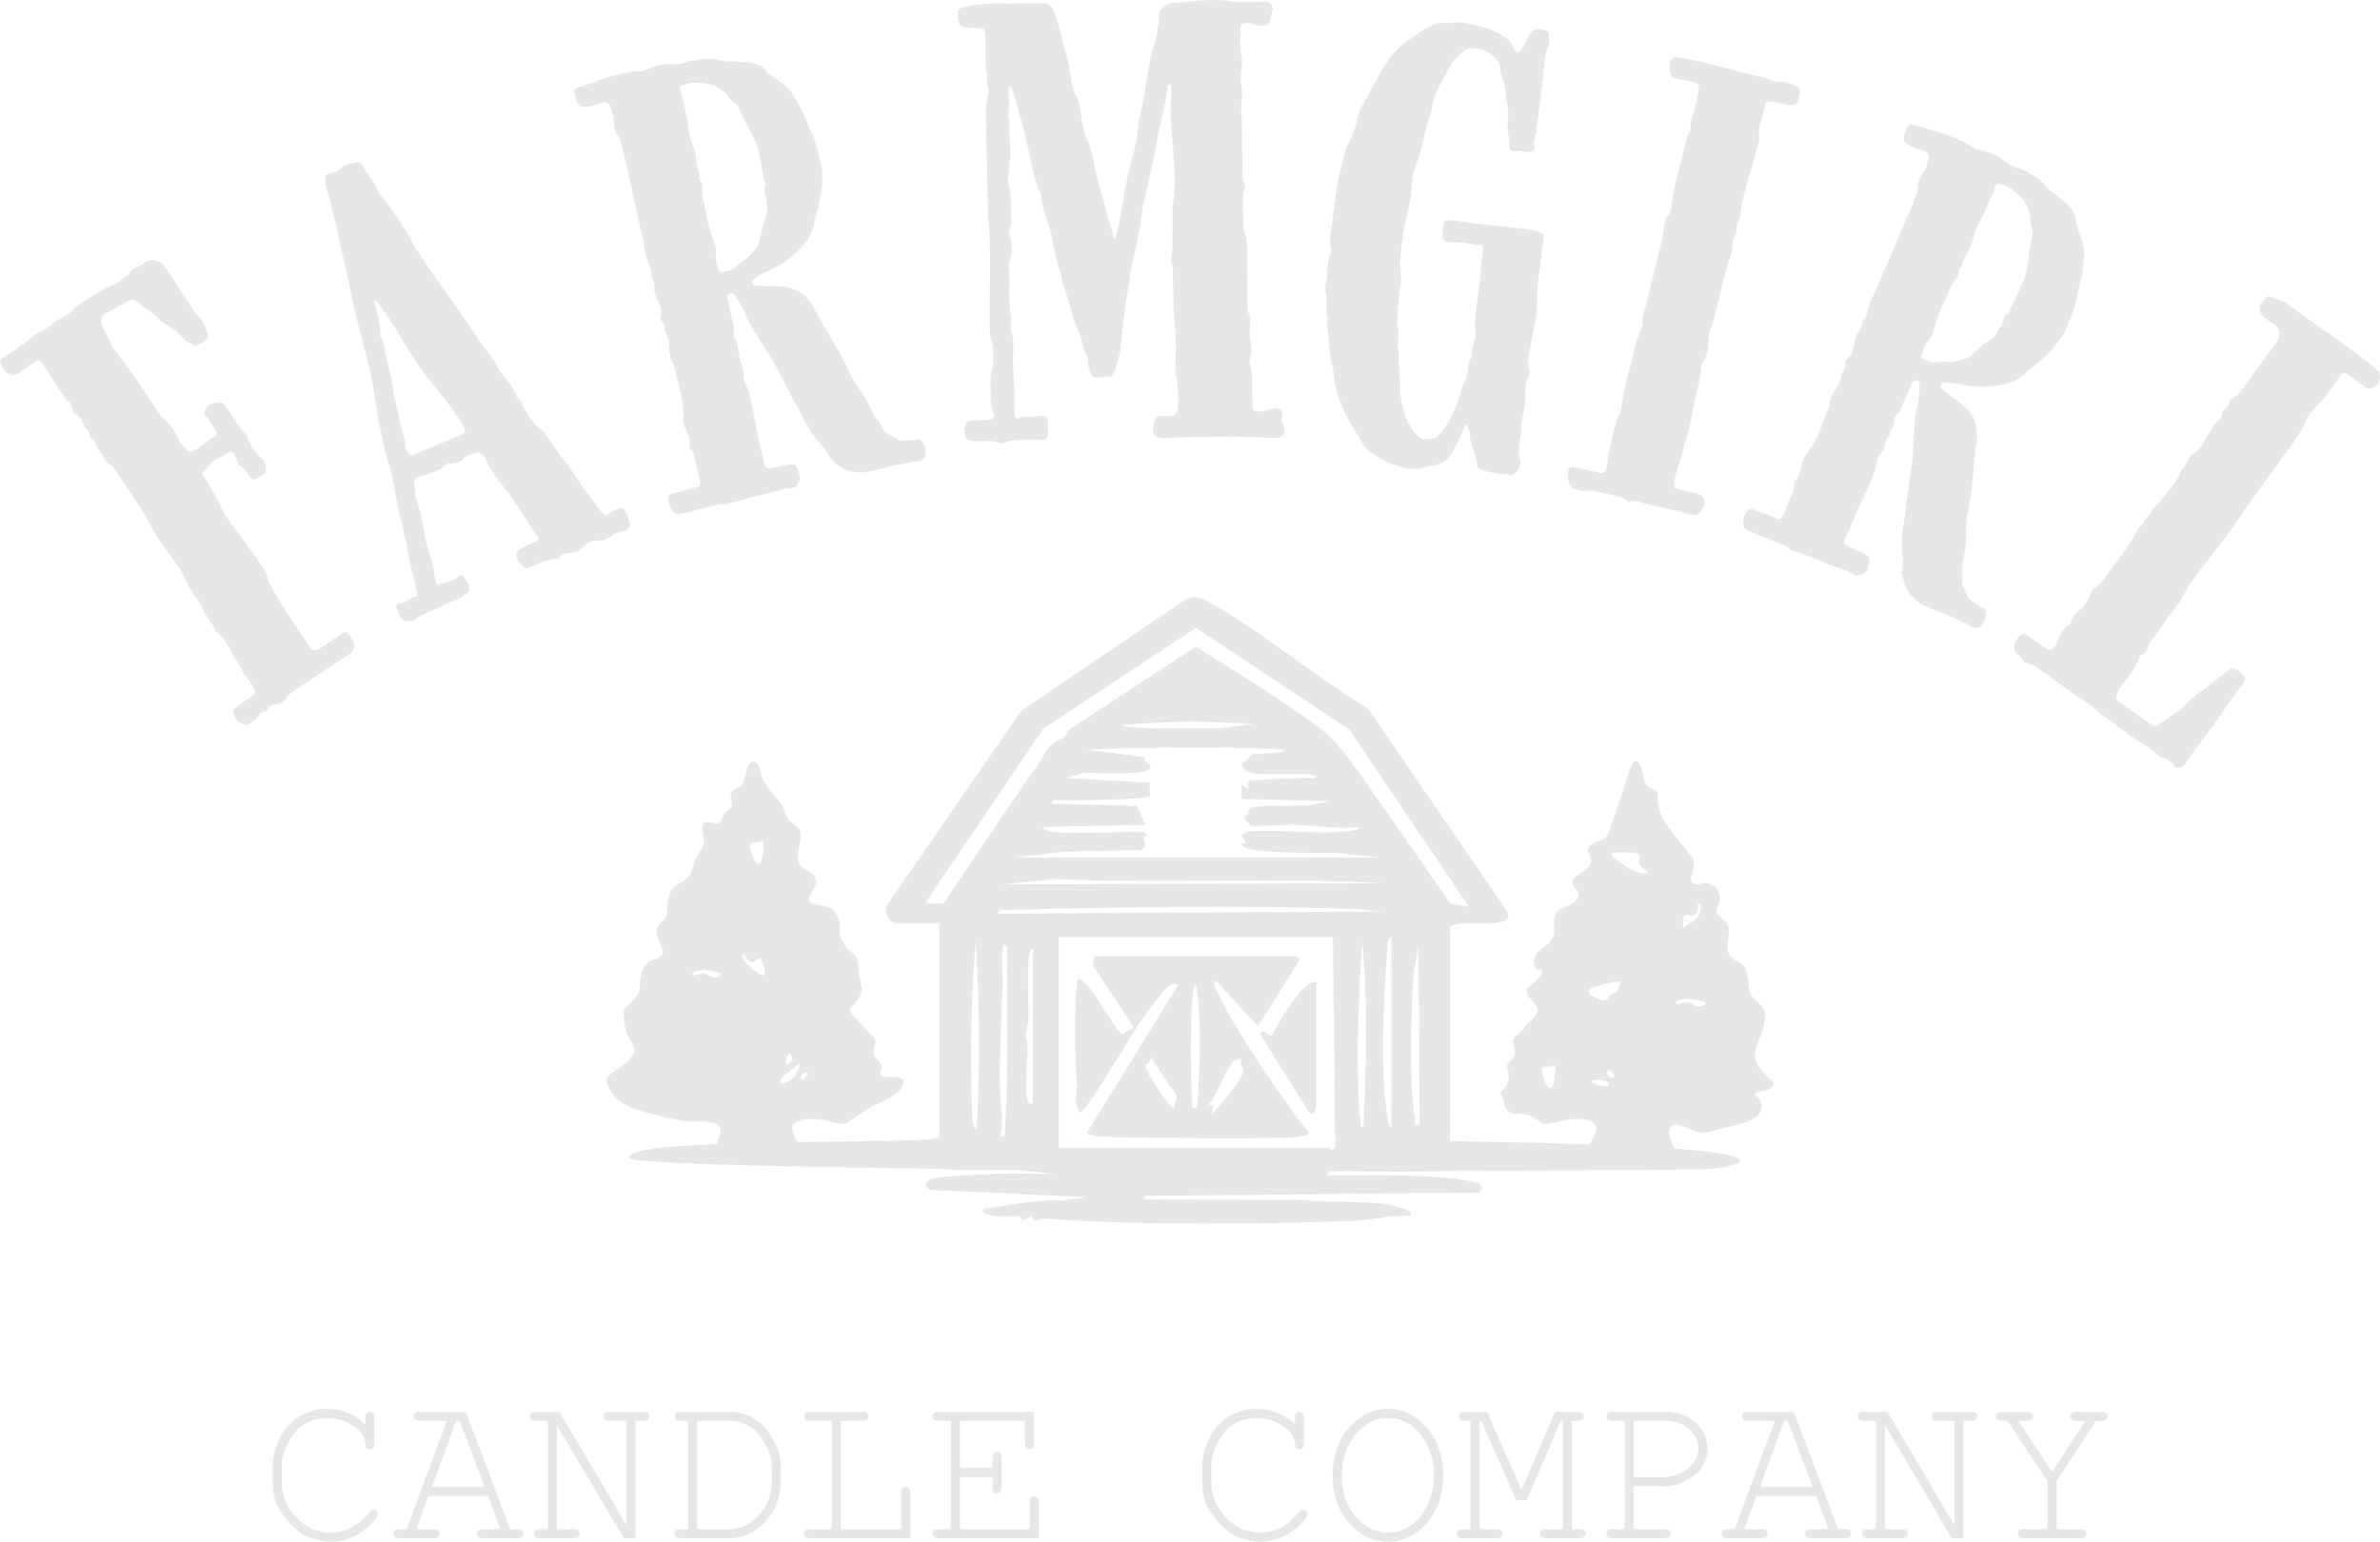 <svg viewBox="0 0 491.041 318.139" xmlns="http://www.w3.org/2000/svg" id="Layer_2"><g id="Components"><g id="da06c565-196c-4419-b2e3-a50fca21a6ef_10"><path style="fill:#e7e7e7;" d="M75.37,293.883v-1.315c0-.446.085-.765.256-.959.171-.193.397-.29.68-.29.282,0,.508.097.68.29.171.193.256.513.256.959v5.195c0,.461-.086.788-.256.981-.172.193-.398.29-.68.29-.253,0-.465-.089-.635-.268-.172-.178-.272-.468-.301-.87-.075-1.248-.751-2.356-2.029-3.322-1.724-1.323-3.686-1.984-5.886-1.984-1.442,0-2.802.32-4.08.959-.952.461-1.71,1.026-2.274,1.694-.981,1.159-1.761,2.445-2.341,3.857-.417,1.04-.624,2.215-.624,3.522v3.277c0,2.795,1.01,5.221,3.032,7.279,2.021,2.059,4.37,3.088,7.045,3.088,1.605,0,3.043-.349,4.314-1.048,1.271-.698,2.5-1.754,3.69-3.166.252-.312.535-.468.847-.468.268,0,.483.082.646.245.163.164.245.372.245.624,0,.342-.32.862-.959,1.561-1.219,1.368-2.59,2.397-4.113,3.088-1.524.691-3.066,1.037-4.626,1.037-1.353,0-2.728-.26-4.125-.78-1.07-.401-1.955-.87-2.653-1.405-.699-.535-1.557-1.438-2.575-2.709-1.019-1.271-1.713-2.445-2.084-3.522-.372-1.077-.557-2.263-.557-3.556v-3.812c0-1.843.494-3.727,1.483-5.652.988-1.925,2.341-3.403,4.058-4.437,1.717-1.033,3.578-1.55,5.585-1.55,3.091,0,5.752,1.056,7.981,3.166Z"></path><path style="fill:#e7e7e7;" d="M100.696,308.686h-12.306l-2.519,6.844h3.589c.446,0,.765.086.959.256.193.171.29.398.29.68,0,.268-.097.49-.29.669-.194.178-.513.268-.959.268h-7c-.446,0-.766-.089-.959-.268-.194-.178-.29-.401-.29-.669,0-.282.096-.509.29-.68.193-.171.513-.256.959-.256h1.449l8.271-22.339h-5.529c-.446,0-.766-.085-.959-.256-.194-.171-.29-.397-.29-.68,0-.282.096-.509.29-.68.193-.171.513-.256.959-.256h9.431l9.141,24.212h1.449c.446,0,.765.086.959.256.193.171.29.398.29.68,0,.268-.097.49-.29.669-.194.178-.513.268-.959.268h-6.978c-.461,0-.788-.089-.981-.268-.194-.178-.29-.401-.29-.669,0-.282.096-.509.29-.68.193-.171.52-.256.981-.256h3.567l-2.564-6.844ZM99.983,306.814l-5.172-13.622h-.691l-5.016,13.622h10.88Z"></path><path style="fill:#e7e7e7;" d="M131.106,317.404h-2.408l-13.8-23.342v21.47h3.456c.461,0,.787.086.981.256.193.171.29.398.29.68,0,.268-.097.49-.29.669-.194.178-.52.268-.981.268h-6.889c-.461,0-.788-.089-.981-.268-.194-.178-.29-.401-.29-.669,0-.282.096-.509.29-.68.193-.171.52-.256.981-.256h1.561v-22.339h-2.519c-.446,0-.766-.085-.959-.256-.194-.171-.29-.397-.29-.68,0-.282.096-.509.29-.68.193-.171.513-.256.959-.256h4.905l13.822,23.387v-21.514h-3.456c-.446,0-.766-.085-.959-.256-.194-.171-.29-.397-.29-.68,0-.282.093-.509.279-.68.185-.171.508-.256.97-.256h6.911c.446,0,.765.086.959.256.193.171.29.398.29.68,0,.282-.097.509-.29.68-.194.171-.513.256-.959.256h-1.583v24.212Z"></path><path style="fill:#e7e7e7;" d="M141.985,315.531v-22.339h-1.583c-.446,0-.766-.085-.959-.256-.194-.171-.29-.397-.29-.68,0-.282.096-.509.29-.68.193-.171.513-.256.959-.256h10.077c1.575,0,3.013.327,4.314.981,1.3.654,2.292,1.397,2.976,2.229,1.174,1.412,2.066,2.906,2.675,4.481.43,1.145.646,2.497.646,4.058v2.586c0,1.917-.424,3.776-1.271,5.574-.847,1.799-2.259,3.366-4.236,4.704-1.471.981-3.174,1.471-5.105,1.471h-10.077c-.446,0-.766-.089-.959-.268-.194-.178-.29-.401-.29-.669,0-.282.096-.509.29-.68.193-.171.513-.256.959-.256h1.583ZM143.858,315.531h6.8c1.575,0,3.05-.513,4.425-1.538,1.375-1.026,2.408-2.255,3.099-3.69.691-1.434,1.037-2.85,1.037-4.247v-3.389c0-1.159-.186-2.192-.557-3.099-.535-1.323-1.293-2.578-2.274-3.768-.535-.654-1.323-1.252-2.363-1.795-1.041-.542-2.163-.814-3.366-.814h-6.8v22.339Z"></path><path style="fill:#e7e7e7;" d="M173.487,293.192v22.339h12.44v-7.446c0-.446.089-.765.268-.959.178-.193.408-.29.691-.29.268,0,.49.093.669.279.178.186.268.509.268.97v9.319h-20.689c-.446,0-.766-.089-.959-.268-.194-.178-.29-.401-.29-.669,0-.282.096-.509.29-.68.193-.171.513-.256.959-.256h4.459v-22.339h-4.459c-.446,0-.766-.085-.959-.256-.194-.171-.29-.397-.29-.68,0-.282.096-.509.29-.68.193-.171.513-.256.959-.256h10.813c.446,0,.765.086.959.256.193.171.29.398.29.68,0,.282-.097.509-.29.68-.194.171-.513.256-.959.256h-4.459Z"></path><path style="fill:#e7e7e7;" d="M198.033,304.807v10.724h14.402v-5.529c0-.446.085-.765.256-.959.171-.193.397-.29.68-.29.282,0,.508.097.68.29.171.193.256.513.256.959v7.402h-20.667c-.446,0-.766-.089-.959-.268-.194-.178-.29-.401-.29-.669,0-.282.096-.509.29-.68.193-.171.513-.256.959-.256h2.519v-22.339h-2.519c-.446,0-.766-.085-.959-.256-.194-.171-.29-.397-.29-.68,0-.282.096-.509.29-.68.193-.171.513-.256.959-.256h19.686v6.443c0,.446-.086.766-.256.959-.172.193-.398.29-.68.29-.283,0-.509-.097-.68-.29-.172-.193-.256-.513-.256-.959v-4.57h-13.421v9.743h6.711v-2.118c0-.446.089-.765.268-.959.178-.193.408-.29.691-.29.268,0,.49.097.669.29.178.193.268.513.268.959v6.109c0,.446-.089.766-.268.959-.178.193-.401.29-.669.29-.283,0-.513-.097-.691-.29-.178-.193-.268-.513-.268-.959v-2.118h-6.711Z"></path><path style="fill:#e7e7e7;" d="M267.168,293.883v-1.315c0-.446.085-.765.256-.959.171-.193.397-.29.68-.29.282,0,.508.097.68.29.171.193.256.513.256.959v5.195c0,.461-.086.788-.256.981-.172.193-.398.29-.68.29-.253,0-.465-.089-.635-.268-.172-.178-.272-.468-.301-.87-.075-1.248-.751-2.356-2.029-3.322-1.724-1.323-3.686-1.984-5.886-1.984-1.442,0-2.802.32-4.08.959-.952.461-1.71,1.026-2.274,1.694-.981,1.159-1.761,2.445-2.341,3.857-.417,1.04-.624,2.215-.624,3.522v3.277c0,2.795,1.01,5.221,3.032,7.279,2.021,2.059,4.37,3.088,7.045,3.088,1.605,0,3.043-.349,4.314-1.048,1.271-.698,2.5-1.754,3.69-3.166.252-.312.535-.468.847-.468.268,0,.483.082.646.245.163.164.245.372.245.624,0,.342-.32.862-.959,1.561-1.219,1.368-2.59,2.397-4.113,3.088-1.524.691-3.066,1.037-4.626,1.037-1.353,0-2.728-.26-4.125-.78-1.07-.401-1.955-.87-2.653-1.405-.699-.535-1.557-1.438-2.575-2.709-1.019-1.271-1.713-2.445-2.084-3.522-.372-1.077-.557-2.263-.557-3.556v-3.812c0-1.843.494-3.727,1.483-5.652.988-1.925,2.341-3.403,4.058-4.437,1.717-1.033,3.578-1.55,5.585-1.55,3.091,0,5.752,1.056,7.981,3.166Z"></path><path style="fill:#e7e7e7;" d="M297.778,304.428c0,2.497-.506,4.812-1.516,6.945-1.011,2.133-2.404,3.794-4.18,4.983-1.777,1.189-3.683,1.784-5.718,1.784-3.018,0-5.674-1.282-7.97-3.846-2.296-2.564-3.445-5.852-3.445-9.865,0-4.028,1.148-7.32,3.445-9.876,2.296-2.556,4.953-3.835,7.97-3.835,2.036,0,3.938.595,5.707,1.784,1.768,1.189,3.162,2.846,4.18,4.972,1.018,2.126,1.527,4.444,1.527,6.956ZM295.883,304.428c0-3.047-.885-5.782-2.653-8.204-1.769-2.422-4.058-3.634-6.867-3.634-2.631,0-4.879,1.156-6.744,3.467-1.866,2.311-2.798,5.102-2.798,8.371,0,3.478.977,6.321,2.932,8.528,1.954,2.207,4.158,3.311,6.61,3.311,2.809,0,5.098-1.207,6.867-3.623,1.768-2.415,2.653-5.153,2.653-8.216Z"></path><path style="fill:#e7e7e7;" d="M314.967,309.578h-2.14l-7.201-16.386h-.357v22.339h3.456c.446,0,.765.086.959.256.193.171.29.398.29.68,0,.268-.097.49-.29.669-.194.178-.513.268-.959.268h-6.911c-.446,0-.766-.089-.959-.268-.194-.178-.29-.401-.29-.669,0-.282.096-.509.29-.68.193-.171.513-.256.959-.256h1.583v-22.339h-1.182c-.446,0-.766-.085-.959-.256-.194-.171-.29-.397-.29-.68,0-.282.096-.509.29-.68.193-.171.513-.256.959-.256h4.593l7.09,16.141,6.978-16.141h4.593c.461,0,.787.086.981.256.193.171.29.398.29.68,0,.282-.097.509-.29.68-.194.171-.52.256-.981.256h-1.159v22.339h1.561c.461,0,.787.086.981.256.193.171.29.398.29.68,0,.268-.097.49-.29.669-.194.178-.52.268-.981.268h-6.889c-.446,0-.769-.089-.97-.268s-.301-.401-.301-.669c0-.282.096-.509.29-.68.193-.171.52-.256.981-.256h3.456v-22.339h-.401l-7.067,16.386Z"></path><path style="fill:#e7e7e7;" d="M337.061,306.702v8.829h6.421c.446,0,.765.086.959.256.193.171.29.398.29.68,0,.268-.097.49-.29.669-.194.178-.513.268-.959.268h-10.813c-.446,0-.766-.089-.959-.268-.194-.178-.29-.401-.29-.669,0-.282.096-.509.29-.68.193-.171.513-.256.959-.256h2.519v-22.339h-2.519c-.446,0-.766-.085-.959-.256-.194-.171-.29-.397-.29-.68,0-.282.096-.509.29-.68.193-.171.513-.256.959-.256h10.88c2.571,0,4.671.758,6.298,2.274s2.441,3.292,2.441,5.328c0,1.204-.264,2.289-.791,3.255-.528.966-1.164,1.724-1.906,2.274-1.115.833-2.267,1.442-3.456,1.828-.863.282-1.933.424-3.21.424h-5.863ZM337.061,304.829h5.975c1.382,0,2.679-.308,3.89-.925,1.211-.617,2.096-1.371,2.653-2.263s.836-1.798.836-2.72c0-1.471-.632-2.794-1.895-3.968-1.264-1.174-2.861-1.761-4.793-1.761h-6.666v11.638Z"></path><path style="fill:#e7e7e7;" d="M374.694,308.686h-12.306l-2.519,6.844h3.589c.446,0,.765.086.959.256.193.171.29.398.29.68,0,.268-.097.49-.29.669-.194.178-.513.268-.959.268h-7c-.446,0-.766-.089-.959-.268-.194-.178-.29-.401-.29-.669,0-.282.096-.509.29-.68.193-.171.513-.256.959-.256h1.449l8.271-22.339h-5.529c-.446,0-.766-.085-.959-.256-.194-.171-.29-.397-.29-.68,0-.282.096-.509.29-.68.193-.171.513-.256.959-.256h9.431l9.141,24.212h1.449c.446,0,.765.086.959.256.193.171.29.398.29.68,0,.268-.097.49-.29.669-.194.178-.513.268-.959.268h-6.978c-.461,0-.788-.089-.981-.268-.194-.178-.29-.401-.29-.669,0-.282.096-.509.29-.68.193-.171.52-.256.981-.256h3.567l-2.564-6.844ZM373.981,306.814l-5.172-13.622h-.691l-5.016,13.622h10.88Z"></path><path style="fill:#e7e7e7;" d="M405.103,317.404h-2.408l-13.8-23.342v21.47h3.456c.461,0,.787.086.981.256.193.171.29.398.29.68,0,.268-.097.49-.29.669-.194.178-.52.268-.981.268h-6.889c-.461,0-.788-.089-.981-.268-.194-.178-.29-.401-.29-.669,0-.282.096-.509.29-.68.193-.171.52-.256.981-.256h1.561v-22.339h-2.519c-.446,0-.766-.085-.959-.256-.194-.171-.29-.397-.29-.68,0-.282.096-.509.29-.68.193-.171.513-.256.959-.256h4.905l13.822,23.387v-21.514h-3.456c-.446,0-.766-.085-.959-.256-.194-.171-.29-.397-.29-.68,0-.282.093-.509.279-.68.185-.171.508-.256.97-.256h6.911c.446,0,.765.086.959.256.193.171.29.398.29.68,0,.282-.097.509-.29.68-.194.171-.513.256-.959.256h-1.583v24.212Z"></path><path style="fill:#e7e7e7;" d="M424.321,305.632v9.899h4.86c.446,0,.765.086.959.256.193.171.29.398.29.68,0,.268-.097.49-.29.669-.194.178-.513.268-.959.268h-11.615c-.446,0-.766-.089-.959-.268-.194-.178-.29-.401-.29-.669,0-.282.093-.509.279-.68.185-.171.508-.256.97-.256h4.86v-9.899l-8.227-12.44h-1.115c-.446,0-.766-.085-.959-.256-.194-.171-.29-.397-.29-.68,0-.282.096-.509.29-.68.193-.171.513-.256.959-.256h5.15c.446,0,.765.086.959.256.193.171.29.398.29.68,0,.282-.097.509-.29.68-.194.171-.513.256-.959.256h-1.85l7,10.545,6.844-10.545h-1.828c-.461,0-.788-.085-.981-.256-.194-.171-.29-.397-.29-.68,0-.282.096-.509.29-.68.193-.171.52-.256.981-.256h5.128c.446,0,.765.086.959.256.193.171.29.398.29.68,0,.282-.097.509-.29.68-.194.171-.513.256-.959.256h-1.115l-8.093,12.44Z"></path><path style="fill:#e7e7e7;" d="M50.625,149.547c-1.041-.41-2.082-.819-2.392-2.013-.245-.616-.021-1.226.524-1.58.911-.746,2.11-1.525,3.2-2.232.802-.675.949-.926.383-1.798-.528-1.052-1.345-2.072-2.091-2.982-.566-.872-.734-1.848-1.59-2.688-.817-1.02-.941-2.644-2.156-3.56-.054-1.515-1.89-1.718-2.342-3.13-.033-.289-.354-.545-.566-.872-.599-1.161-1.525-2.11-1.905-3.413-.49-1.232-1.345-2.072-2.053-3.163-1.133-1.745-1.829-3.772-3.142-5.555l-3.757-5.31c-1.312-1.783-2.08-3.92-3.283-5.773-1.84-2.835-3.79-5.6-5.63-8.435-.283-.436-.566-.872-.997-1.058-1.182-.627-1.383-1.892-2.238-2.732-.675-.801-.587-2.099-1.59-2.688-.822-.551-.517-1.99-1.557-2.399-.239-1.085-.735-1.848-1.699-2.617-.932-.48-.735-1.848-1.59-2.688-.752-.442-1.209-1.385-1.775-2.257l-3.752-5.779c-.283-.436-.714-.622-1.259-.268-1.2.779-2.328,1.667-3.528,2.445-.981.637-1.88.446-2.665-.285-.463-.475-.746-.911-.991-1.527-.283-.436-.277-.905.268-1.259,1.636-1.062,3.272-2.123,4.727-3.223.981-.637,1.859-1.672,2.803-2.129,1.232-.49,2.104-1.056,3.053-1.982,1.129-.888,2.792-1.192,3.816-2.478.878-1.035,2.257-1.775,3.457-2.554,1.09-.708,3.489-2.265,4.792-2.646,1.232-.49,2.399-1.557,3.598-2.336.415-1.509,2.181-1.415,3.021-2.271,1.167-1.068,2.894-.794,3.962.373.675.802,1.312,1.783,1.879,2.655l4.176,6.434c.425.654.849,1.308,1.563,1.93,1.035.878,1.018,2.284,1.726,3.374.071.109-.077.359-.077.359-.409,1.04-2.404,2.026-2.835,1.84-.681-.333-1.972-.889-2.326-1.435-1.312-1.783-3.323-2.493-4.821-3.845-1.389-1.423-3.214-2.563-4.821-3.845-.572-.404-1.04-.409-1.585-.055-.943.457-3.086,1.693-4.029,2.15-.327.212-.725.315-.943.457-.731.784-.96,1.863-.465,2.627.991,1.527,1.823,4.241,3.033,5.626,1.601,1.75,5.745,7.895,8.647,12.366.354.545.746.911,1.318,1.314,1.176,1.096,1.917,2.476,2.766,3.784-.121,1.008.85,1.308,1.274,1.962.354.545,1.176,1.096,1.722.742,1.526-.991,2.873-2.02,4.329-3.12.654-.425.866-.098.055-1.586-.457-.943-1.242-1.674-1.557-2.399-.501-.294-.823-.551-.528-1.052.442-.751.922-1.684,2.078-1.813,1.373-.272,1.553-.233,2.441.895,1.383,1.892,2.51,4.106,4.221,5.785.212.327.206.795.348,1.014.74,1.379,1.372,2.83,2.766,3.784.643.513.779,1.2.806,1.957.103.398-.012.938-.448,1.221l-1.199.779c-.654.424-1.194.31-1.657-.165-.605-.692-.953-1.706-1.884-2.187-.681-.333-.708-1.09-1.024-1.815-.38-1.303-1.171-1.565-2.12-.639-.436.283-.872.566-1.488.811-1.412.451-2.006,1.922-3.135,2.81-.109.071-.115.54-.044.648l.991,1.527c1.911,2.944,3.097,6.204,5.156,8.897l4.966,6.695c.811,1.489,2.059,2.694,2.325,4.536-.006.468.386.834.669,1.27,2.749,5.19,5.271,8.358,7.96,12.502.566.872,1.106.987,1.869.491,1.526-.991,3.31-2.303,4.945-3.365.218-.142.867-.097.938.012.605.692,1.28,1.494,1.448,2.47.027.757-.306,1.438-.96,1.863-3.38,2.194-6.76,4.389-10.07,6.692-1.09.708-2.252,1.307-3.059,2.451-.294.501-.84.856-1.456,1.1-1.085.239-2.131.298-2.579,1.519-1.406-.017-1.674,1.242-2.475,1.917l-1.2.779c-.218.141-.507.174-.686.136Z"></path><path style="fill:#e7e7e7;" d="M83.105,127.888c-.778-.522-.815-1.632-1.282-2.424-.22-.191.253-1.089.423-1.019,1.429.395,2.134-1.303,3.534-1.318.29.021.381-.439.233-.799-.157-1.06-.313-2.121-.788-3.613-.9-2.863-1.03-5.903-1.93-8.766-.015-1.4-.731-2.792-.986-4.093-.263-2.001-.816-4.022-1.08-6.023-.263-2.001-1.057-3.923-1.56-5.825-.631-2.552-1.143-5.154-1.654-7.755-.54-3.012-.889-6.243-1.549-9.205-1.37-6.044-3.22-11.89-4.349-18.034-.795-4.312-2.072-8.427-2.747-12.789-.914-1.873-.816-4.022-1.61-5.945-.347-.841-.582-2.432-.639-3.252-.177-.77.324-1.259,1.265-1.365.41-.029,1.421-.305,1.682-.694.883-.927,1.704-.984,2.955-1.36.65-.128,1.421-.305,1.719.415.694,1.682,2.768,3.639,3.221,5.421.128.65.687.982,1.005,1.413,2.3,2.848,4.41,5.915,6.159,9.13,1.013,2.114,2.457,3.908,3.66,5.802,2.159,3.188,4.559,6.275,6.768,9.582,2.159,3.188,4.368,6.495,6.767,9.582.644,1.562,1.77,2.926,2.846,4.169.906,1.173,1.19,2.884,2.457,3.908.992,2.403,2.464,4.608,4.629,6.106l3.214,4.721c.17.071.198.48.368.551,2.292,2.147,3.412,5.201,5.514,7.568l2.548,3.448c.269.311.708.692,1.047.834.389.262.551-.368.912-.517,1.011-.276,1.774-1.154,2.623-.801.948.593,1.133,2.064,1.46,3.195.078.53-.515,1.478-1.095,1.437-1.16-.084-1.972.673-2.884,1.19-.791.467-1.633.815-2.623.801-1.28-.035-2.312.532-3.195,1.459-.622.538-1.413,1.005-2.113,1.013-1.06.157-2.1.023-2.644,1.091-.071.169-.431.318-.601.248-2.15-.097-3.874,1.177-5.726,1.801-.36.149-.77.177-1.089-.254-.318-.431-.708-.692-1.026-1.123-.418-.671-.673-1.972-.073-2.22,1.152-.616,2.495-1.452,3.746-1.827.53-.079.523-.778.254-1.089-1.692-2.396-3.313-4.961-4.885-7.406-2.109-3.067-4.601-5.695-6.159-9.13-.368-.551-1.217-.904-1.698-.706-.53.078-.961.397-1.492.475-.891.227-1.144,1.316-1.915,1.494-.65.128-1.351.135-2.121.313-.29-.021-.53.078-.721.297-1.505,1.465-4.036,1.806-5.838,2.55-.721.297-.614,1.238-.507,2.178.128.65.065,1.52.313,2.121,1.12,3.054,1.469,6.285,2.178,9.367.383,1.951,1.545,4.425,1.568,6.525.148.36.156,1.06.354,1.541.219.191.269.311.439.382,1.442-.595,3.012-.54,4.135-1.566.742-.588.862-.637,1.429.395.368.551.977,1.003.914,1.873-.084,1.16-.784,1.167-1.406,1.705-.141.34-.671.418-1.032.566l-2.884,1.19-.671.417c-1.562.645-3.004,1.24-4.396,1.955-.48.199-.954,1.097-1.583.935-.7.008-1.351.136-1.789-.246ZM90.147,91.794l5.287-2.182c.601-.248.692-.708.274-1.379-.198-.481-.347-.841-.665-1.272-1.841-2.756-3.921-5.413-5.953-7.95-2.251-2.728-4.19-5.724-6.01-8.77-1.6-2.856-3.391-5.491-5.253-7.957-.219-.191-.389-.261-.559-.332.049.12-.021.29-.021.29.177.77.305,1.421.603,2.142.057.82.404,1.661.461,2.481.128.65.185,1.471.143,2.05-.183.919.715,1.393.772,2.212.214,1.881.717,3.782,1.221,5.684.574,1.732.498,3.591,1.002,5.493.731,2.792,1.171,5.564,2.022,8.307.276,1.011.002,2.39.83,3.033,1.047.834,1.831-.334,2.722-.561,1.131-.326,2.163-.893,3.124-1.289Z"></path><path style="fill:#e7e7e7;" d="M139.863,106.023c-.254.056-.69-.113-.874-.339-.803-.621-1.352-2.497-.985-3.244.071-.282.296-.465.55-.521.479-.239,1.777-.394,2.383-.661,1.086-.507,2.313-.379,3.399-.886.381-1.283-.421-3.102-.674-4.245-.281-1.269-.309-2.595-1.351-3.695l-.085-.38c.579-1.593-.774-2.891-1.111-4.415-.085-.381-.197-.888-.182-1.424.354-3.807-1.223-7.319-1.883-10.901-.916-1.128-.943-2.454-.971-3.779.057-.945-.295-1.932-.746-2.764-.422-.706.17-1.636-.633-2.256-.676-.649-.309-1.397-.196-2.087.071-.282-.141-.634-.225-1.015-.253-1.143-.958-1.919-1.211-3.061-.225-1.016.185-2.171-.675-3.046.1-1.353-.28-2.468-.815-3.681-.507-1.086-.534-2.412-.788-3.554l-4.134-18.658c-.408-1.241-.562-2.539-1.351-3.695-.55-.677-.549-1.875-.746-2.764.043-.409.113-.691.029-1.071-.451-.833-.577-2.003-1.226-2.525-.803-.621-1.833.14-2.721.336l-.381.085c-2.51.69-3.286.195-3.721-2.371-.169-.762.128-1.227.762-1.367,4.358-1.365,8.575-3.365,13.243-3.333.127-.028.381-.085.606-.268,1.946-.831,3.822-1.379,5.994-1.195.817.085,1.706-.112,2.439-.408,1.495-.464,5.105-.998,6.543-.518,3.003.933,7.769-.39,9.812,2.22.944,1.255,4.68,3.091,5.398,4.529.662,1.185,1.479,2.469,2.169,3.78.747,1.566,1.155,2.807,2.225,5.233.774,1.692,1.042,3.498,1.562,5.247.942,3.652-.146,8.954-1.277,12.267-.256,3.652-3.261,6.315-6.224,8.569-.804.578-4.57,2.211-5.374,2.789-1.101,1.042-1.721.647-.904,1.931,2.608.354,7.445-.052,8.023.752,2.101.467,3.002,2.131,4.017,3.105.296.733.718,1.438,1.169,2.271,1.62,3.103,3.747,6.094,5.268,9.352.267.606.789,1.157.958,1.919.352.987.958,1.919,1.563,2.849,1.155,1.608,2.338,3.343,3.141,5.163.478.959.986,2.045,1.69,2.821.705.776.859,2.074,2.015,2.483,1.029.438,1.762,1.34,2.805,1.242.409.043,1.353.1,1.861-.013.719.24,1.34-.563,2.044.213s1,1.509.844,2.609c-.141.564-.057.945-.663,1.212-.353.211-.706.422-.987.352-.409-.043-7.065,1.165-7.263,1.476l-3.554.788c-.888.197-3.652-.256-4.427-.75-.931-.593-2.636-1.68-3.171-2.893-.451-.833-1.028-1.636-1.733-2.413-2.17-2.582-2.522-3.569-4.113-6.545-1.986-3.555-3.718-7.165-5.704-10.72l-3.085-4.909c-1-1.509-2.001-3.019-2.521-4.768-.662-1.185-1.775-3.202-2.324-3.879-.31-.198-.691-.113-1.044.098-.127.028-.198.31-.268.592l.646,2.919c.225,1.016.323,2.059.703,3.173.197.888-.523,1.847.337,2.722.705.776.196,2.087.9,2.863-.41,1.156.478,2.158.703,3.173.07.916-.114,1.889.337,2.721,1.52,3.258,1.772,6.798,2.532,10.225l1.49,6.727c.169.761.606.931,1.367.762,1.17-.126,2.412-.534,3.582-.661,1.143-.253,1.763.142,2.044,1.412.183.226.084.381.267.606.281,1.269-.453,2.763-1.651,2.763-1.607-.043-2.919.646-4.315.956-2.637.717-5.175,1.28-7.813,1.998-.634.141-1.058.634-1.904.422-.846-.212-4.823,1.068-7.234,1.603-.508.113-1.65.366-2.186.352ZM151.415,55.395c1.397-1.508,2.821-1.69,4.332-3.889.875-.86,1.002-2.086,1.285-3.214.099-.155.043-.409.113-.691.269-1.79.875-2.058,1.145-3.849.113-.691-.31-1.396-.069-2.115.156-1.1-.958-1.918-.421-3.102.268-.592-.183-1.424-.21-1.551-.352-2.186-.969-6.177-1.716-7.742-1.154-2.807-2.169-3.78-3.197-6.615-.535-1.213-1.536-1.524-2.296-2.554-1.522-2.06-3.707-2.907-5.977-2.937-1.227-.128-2.552-.101-3.483.505-.381.085-.663.014-.55.521-.015.536.365,1.65.506,2.285l.872,3.935c.154,1.297.435,2.566.59,3.864.281,1.269,1.31,2.905,1.378,5.021-.1,1.353.943,2.454.562,3.737,1.169,1.072.28,2.468.689,3.708.802,3.018,1.096,6.149,2.279,9.082.436,1.368.662,1.185.463,2.693-.184.973.323,2.059.576,3.201.056.254.395.579.775.494.86-.324,1.805-.267,2.355-.788Z"></path><path style="fill:#e7e7e7;" d="M200.516,90.983c-.65.009-1.31-.625-1.449-1.265-.136-.384-.01-.643-.015-1.029-.019-1.286.363-1.805,1.531-1.95l3.38-.047c.78-.011,1.419-.791,1.019-1.429-.671-1.405-.581-4.107-.602-5.521-.021-1.414.088-2.83.457-4.249.237-1.547.08-3.345-.205-5.012-.273-.896-.416-1.794-.43-2.694-.115-7.714.399-16.851-.344-23.012-.101-6.814-.335-13.754-.437-20.568-.023-1.542-.046-3.085.451-4.636.126-.259.248-.775.115-1.03-.537-1.15-.167-2.441-.446-3.723-.279-1.282-.168-2.569-.189-3.983l-.058-3.857c-.004-.257-.132-.127-.136-.384-.008-.514-.402-.766-.921-.759-.912-.116-1.82.026-2.732-.09-1.04.015-1.7-.619-1.847-1.774l-.015-1.028c-.013-.9.241-1.289,1.149-1.431,3.108-.815,6.358-.861,9.349-.774l6.759-.095c1.428-.149,2.221.74,2.629,1.892.68,2.048,1.359,3.967,1.646,5.763.139.641.281,1.41.551,2.05.81,2.046.835,3.717,1.258,5.897.148,1.155.423,2.18.826,3.075,1.336,2.424,1.117,5.128,1.805,7.69.279,1.282,1.344,2.939,1.493,4.222.142.77.541,1.407.552,2.178.289,1.925.838,3.846,1.387,5.767.415,1.666.956,3.072,1.24,4.74.283,1.539,1.216,3.069,1.371,4.738.004.257.136.384.269.639.127-.259.254-.389.251-.646.251-.646.501-1.293.619-2.066.845-4.384,1.429-8.764,2.534-13.152.743-2.453,1.359-4.777,1.45-7.35-.006-.386.12-.645.115-1.03,1.609-5.423,1.529-10.822,3.397-16.25.497-1.55.6-3.352.837-4.898.118-.773-.153-1.541.489-2.065.9-.655,1.671-1.309,2.84-1.325,3.51-.05,7.266-1.002,12.219-.172,1.82-.026,3.64-.051,5.461.052l1.43-.02c.522.121,1.187,1.141,1.065,1.657-.251.646-.501,1.293-.489,2.064-.118.773-.373,1.163-1.153,1.173-.91.013-1.82.026-2.605-.349-.524-.25-1.172-.112-1.692-.105-.39.005-.646.266-.77.654l.021,1.414c.023,1.542-.212,3.218.199,4.627.283,1.539-.087,2.83-.196,4.246.023,1.542.568,3.207.203,4.883-.237,1.547.05,3.343.075,5.014l.144,9.642c.015,1.028-.101,1.93.432,2.823.134.256.011.771-.115,1.03-.61,2.709-.048,5.53-.137,8.232.939,1.915.71,3.976.74,6.033.172,2.826.085,5.657.129,8.614.017,1.157-.223,2.446.572,3.464l.006.386c.021,1.415-.348,2.834-.069,4.116.151,1.412.428,2.566-.072,3.858.004.257-.122.516-.118.773.952,2.815.376,5.628.68,8.581l.015,1.028c.136.384.399.637.79.632.651.119,1.301.11,1.948-.156.516-.265,1.166-.274,1.684-.41.648-.138,1.171.112,1.569.621.266.382.274.896.021,1.414,0,0-.128.131-.126.259.198,1.077,1.441,2.604.143,3.446-.643.417-1.469.376-2.233.327-5.965-.387-11.914-.233-17.877-.149-1.43.02-2.988.171-4.418.191-1.69.024-2.489-1.251-1.864-2.931-.002-.129.126-.259.124-.388.375-1.034.505-1.036,1.413-1.177l1.69-.024q1.819-.025,1.789-2.083c-.036-2.442.161-4.478-.654-6.781.208-3.475.288-6.819-.161-10.799-.186-3.726-.242-7.455-.297-11.183-.671-1.405-.042-2.829-.061-4.114-.04-2.7.051-5.273.011-7.973,1.047-8.244-.337-13.883-.441-20.825l.193-4.503c-.002-.129-.392-.123-.524-.25-.128.131-.256.261-.254.389-.107,1.545-1.074,6.445-1.569,8.123-.495,1.679-.598,3.48-.963,5.157l-2.559,11.48-.707,4.896c-.369,1.42-.476,2.964-.973,4.514-.367,1.548-.734,3.097-.969,4.771-.107,1.545-.474,3.093-.711,4.639-.472,3.221-.942,6.571-1.154,9.789-.103,1.802-.728,3.482-1.223,5.161-.252.518-.499,1.421-1.149,1.43-1.692-.104-3.24.689-3.777-.461-.268-.51-.675-1.662-.685-2.305-.017-1.157-.023-1.543-.684-2.305-.134-.255-.268-.51-.27-.639-.302-2.824-1.896-5.117-2.457-7.809-.56-2.693-1.896-5.117-2.197-7.813-1.486-3.708-1.547-7.822-3.032-11.53-.537-1.15-.688-2.562-.967-3.844-.006-.386-.143-.898-.279-1.282-.669-1.276-.95-2.687-1.361-4.096-.83-3.332-1.266-6.412-2.225-9.741l-2.061-7.429-.399-.637c.004.257-.392-.123-.388.134-.12.644-.101,1.93.038,2.571.281,1.411-.351,2.577-.072,3.859.278,1.153.167,2.441.184,3.598.019,1.285.168,2.569.189,3.984-.111,1.287-.353,2.448-.334,3.734-.119.773-.367,1.548-.097,2.187.816,2.432.332,4.881.631,7.449.008.514-.113,1.159-.235,1.675-.252.518-.247.903-.109,1.416.547,1.792.706,3.719-.048,5.53-.126.259-.122.516-.118.773.312,3.467-.286,6.948.415,10.41.139.641.019,1.286.029,1.928.004.258-.252.518-.12.645.946,2.43.465,5.008.502,7.451.168,2.57.484,6.294.262,8.869l.009.643c.14.641-.109,1.416.545,1.664.262.125.776-.268,1.296-.276,1.428-.149,2.988-.171,4.417-.191.26-.004.394.252.528.507.131-.002.134.256.134.256.067,4.5.58,3.978-3.448,4.163-1.95.027-3.903-.202-5.712.594-.258.132-.518.136-.648.138-1.965-1.001-3.905-.331-5.859-.56Z"></path><path style="fill:#e7e7e7;" d="M282.459,93.045c-1.202-.925-1.697-2.291-2.481-3.429-2.222-3.4-4.226-7.559-4.694-11.409-.216-2.643-1.123-4.973-1.081-7.586.021-1.306-.475-2.673-.325-3.964.12-1.033-.276-2.127-.285-3.174.006-1.177.255-2.195-.126-3.417-.085-.403-.024-.919.036-1.435.529-2.294.138-4.565,1.184-6.799-.649-2.3.138-4.565.264-6.775.255-2.195.64-4.376.88-6.442.27-2.324.982-3.943,1.381-6.252.324-1.664,1.612-3.739,2.066-5.388.174-.373.477-.73.507-.988.127-2.21,1.111-3.928,2.111-5.775l3.304-5.898c1.651-2.949,4.018-5.292,6.841-7.058.994-.67,1.988-1.339,3.096-1.865.964-.411,2.057-.808,3.219-.672.517.06,1.177.006,1.709-.063,2.658-.346,9.739,1.787,11.337,3.805.457.577.769,1.267,1.081,1.958.457.577.973.637,1.321-.108.334-.616.925-1.202,1.129-1.832.363-.874.886-1.991,1.577-2.304.447-.471,2.096-.018,2.727.186.487.318.412.964.336,1.609-.045.388.123,1.192-.036,1.435-1.159,2.09-.814,4.748-1.198,6.928-.55,3.601-.841,7.231-1.391,10.832-.12,1.033-.757,2.006-.36,3.099.213.417-.249,1.018-.781,1.087-1.048.009-2.324-.271-3.388-.132-.645-.075-1.132-.394-1.072-.91.111-2.081-.583-3.994-.213-6.045.219-.76-.423-4.238-.477-4.898-.087-2.627-.649-2.3-1.123-4.973.201-2.856-4.168-4.673-5.892-4.481-1.45.093-2.231,1.18-3.271,2.237-.288.228-.576.457-.75.829-1.682,3.207-4.009,6.339-4.315,10.099-1.469,3.625-1.661,7.529-3.258,11.139-.697,1.49-.664,3.457-.859,5.136-.231,3.114-1.352,5.994-1.712,9.093-.315,2.712-.889,5.394-.444,8.325.123,1.192-.171,2.598-.321,3.889-.255,2.195-.366,4.276-.477,6.358.838,1.799-.321,3.889.388,5.673-.255,2.195.279,4.352.297,6.448-.147,3.517.556,6.478,2.436,9.445.312.69,1.97,2.192,2.631,2.138.934-.153,1.708-.063,2.415-.504.736-.7,1.661-1.901,1.82-2.144,1.532-1.916,2.802-6.087,3.793-8.982,1.084-1.444.534-3.472,1.375-5.075.129.015.144-.114.159-.243.147-3.517,1.279-3.123.78-6.715-.039-.79.066-1.694.171-2.598l1.096-9.427c-.069-.532.255-2.195.315-2.712.3-2.583-.481-1.496-2.517-1.994-1.504-.567-3.258-.117-4.793-.426-.76-.219-1.117-.522-1.027-1.297l.285-2.454c.045-.387.334-.616.736-.7.517.06,1.048-.009,1.565.051,2.826.459,5.667.79,8.637,1.135,1.535.31,9.76.48,9.709,2.045l-.795,6.844c-.37,2.051-.685,4.763-.547,5.826.279,4.352-1.522,8.592-1.774,13.013-.075.645-.166,1.42.147,2.111.099.273.168.805-.12,1.033-1.129,1.831-.48,4.132-.85,6.183-.354,1.922-.694,3.715-.805,5.796-.21,1.808-.693,3.715-.114,5.483.252,1.208-.384,2.181-1.378,2.85-.289.229-.577.457-.934.153-.357-.303-.631-.204-1.033-.12-1.435-.036-5.553-.645-5.547-1.823.081-1.823-1.585-4.373-1.489-6.325.045-.388-.595-1.64-.55-2.027.015-.129-.099-.273-.099-.273-.447.471-1.757,3.853-2.075,4.339-1.447,2.318-1.567,3.352-4.156,4.229-.82.297-1.177-.006-1.997.291-1.799.838-3.736.613-5.628.001-2.507-.946-3.297-.907-6.3-3.22Z"></path><path style="fill:#e7e7e7;" d="M323.675,99.495c-.127-.567-.223-1.261-.224-1.797-.033-.946.502-1.483,1.259-1.295,1.798.313,3.564.751,5.33,1.19.757.188,1.292-.349,1.48-1.105.187-1.293.279-2.744.593-4.005.596-2.397,1.315-6.371,2.259-7.476.124-1.04.78-5.298,1.565-7.915.471-1.356.69-2.776,1.003-4.037.501-2.019.972-3.911,1.946-5.678-.286-1.544.311-2.87.656-4.257l3.479-14.003c.282-1.136.372-4.73,1.16-4.668.662.03.814-3.816,1.284-5.708l2.539-10.219c.188-.757.976-1.231.816-2.208-.159-.977.344-1.924.564-2.807l.627-2.523c.188-.757.281-1.671.469-2.428.124-1.041-.065-1.356-1.074-1.606-1.262-.314-2.555-.501-3.816-.814-.504-.126-.946-.503-.947-1.039-.096-.694-.223-1.261-.223-1.797-.033-.946.817-1.672,1.7-1.453,1.04.125,2.176.407,3.217.531l7.065,1.755c2.397.595,4.889,1.349,7.443,1.849,1.135.282,2.272,1.1,3.533.877.725-.222,2.144.533,2.901.721,1.23.44,1.2,1.102.855,2.49-.093.915-.722,1.83-1.48,1.642-1.577-.123-2.933-.595-4.352-.814-.662-.03-1.008.286-1.134.79-.312,2.333-1.664,4.543-1.219,7.064.001.536-.282,1.136-.439,1.767-1.16,4.668-2.95,9.179-3.479,14.003-.124,1.041-.975,1.767-.69,2.776.032.41-.125,1.04-.345,1.388-.913.979-.312,2.333-.72,3.438-2.01,5.394-3.353,14.035-4.61,16.401-.282,1.136-.091,2.522-.373,3.658-.282,1.135-.123,1.577-1.319,3.155.002,1.608-.561,4.415-1.094,6.56-.815,3.28-1.69,8.957-2.414,9.714.065,1.356-1.129,4.006-1.63,6.024-.188.757-.408,1.64-.469,2.429-.094.378.095.693.6.819l4.542,1.128c1.105.408,1.484,1.574.95,2.647-.063.252-.252.474-.409.568-.818,1.136-.976,1.231-2.111.949-3.028-.752-6.056-1.504-9.115-2.13-1.135-.282-2.082-.785-3.216-.531-.158.095-.567.127-.662-.03-1.673-1.353-3.691-1.319-5.457-1.758-1.105-.408-2.114-.659-3.248-.405-.694.096-1.419-.219-2.176-.407s-1.167-.692-1.389-1.417Z"></path><path style="fill:#e7e7e7;" d="M360.216,109.187c-.239-.102-.495-.495-.512-.785-.29-.973.359-2.817,1.093-3.209.222-.188.513-.205.751-.102.529.085,1.673.717,2.322.854,1.178.222,2.1,1.042,3.277,1.264,1.059-.819,1.468-2.765,1.93-3.84.512-1.195,1.264-2.288,1.059-3.79l.153-.359c1.4-.956,1.059-2.799,1.674-4.233.153-.358.359-.836.683-1.263,2.51-2.885,3.278-6.657,4.832-9.951-.085-1.451.666-2.543,1.417-3.636.598-.734.888-1.741,1.008-2.68.068-.819,1.093-1.229.803-2.202-.171-.922.563-1.314,1.058-1.809.222-.188.256-.598.41-.956.461-1.075.342-2.117.803-3.192.41-.956,1.417-1.655,1.229-2.868.871-1.041,1.212-2.168,1.486-3.465.222-1.178.973-2.27,1.434-3.346l7.531-17.564c.393-1.246,1.025-2.39,1.059-3.79-.051-.871.649-1.843,1.008-2.68.273-.307.495-.495.649-.853.119-.939.7-1.963.478-2.765-.29-.973-1.57-.956-2.407-1.315l-.359-.154c-2.441-.905-2.782-1.758-1.638-4.097.307-.717.82-.921,1.417-.665,4.336,1.435,8.928,2.272,12.7,5.02.119.052.358.154.648.137,2.066.461,3.909,1.111,5.565,2.528.615.546,1.451.905,2.219,1.093,1.485.495,4.728,2.169,5.615,3.398,1.895,2.51,6.537,4.218,6.673,7.529.034,1.571,1.997,5.241,1.74,6.829-.154,1.348-.24,2.868-.445,4.336-.307,1.707-.7,2.953-1.247,5.547-.359,1.827-1.196,3.448-1.793,5.173-1.366,3.516-5.345,7.186-8.196,9.217-2.339,2.816-6.334,3.225-10.055,3.327-.99,0-5.002-.871-5.992-.871-1.502.205-1.775-.478-1.861,1.041,1.911,1.81,6.076,4.303,6.076,5.293,1.434,1.605,1.195,3.482,1.45,4.865-.188.768-.256,1.587-.376,2.526-.496,3.465-.514,7.135-1.18,10.669-.136.648-.034,1.4-.342,2.117-.29,1.007-.342,2.116-.393,3.226-0,1.98-.052,4.08-.462,6.026-.171,1.058-.393,2.236-.274,3.277.12,1.042-.512,2.185.187,3.192.581.956.648,2.117,1.553,2.646.307.273,1.041.871,1.519,1.076.444.614,1.417.325,1.536,1.365.119,1.041-.069,1.81-.837,2.612-.444.375-.598.734-1.247.597-.41-.034-.819-.068-1.007-.29-.307-.274-6.418-3.177-6.76-3.04l-3.345-1.434c-.836-.359-2.817-2.34-3.158-3.193-.41-1.024-1.16-2.902-.887-4.199.12-.939.12-1.929.001-2.97-.256-3.363.035-4.37.479-7.716.462-4.046,1.162-7.989,1.624-12.035l.36-5.787c.068-1.809.137-3.619.735-5.343.154-1.348.428-3.636.377-4.506-.137-.341-.495-.495-.905-.53-.119-.051-.341.137-.563.325l-1.179,2.748c-.41.956-.939,1.86-1.281,2.987-.359.836-1.502,1.195-1.315,2.407.12,1.041-1.058,1.809-.939,2.85-1.007.7-.871,2.031-1.281,2.987-.478.785-1.195,1.468-1.315,2.407-.666,3.534-2.527,6.555-3.91,9.781l-2.716,6.333c-.307.717-.051,1.109.666,1.417,1.024.58,2.27.973,3.294,1.554,1.075.461,1.349,1.144.836,2.339.017.29-.153.359-.137.649-.512,1.195-1.98,1.98-2.953,1.28-1.28-.973-2.748-1.178-4.063-1.742-2.561-.957-4.95-1.981-7.511-2.937-.597-.256-1.229-.103-1.792-.768-.563-.666-4.54-1.947-6.811-2.92-.478-.205-1.553-.666-1.98-.991ZM399.143,74.813c2.014-.409,3.277.274,5.787-.631,1.212-.188,2.032-1.109,2.92-1.86.171-.068.273-.307.495-.495,1.264-1.297,1.912-1.161,3.176-2.458.495-.495.563-1.314,1.178-1.758.768-.802.342-2.117,1.468-2.765.564-.324.683-1.263.734-1.382.991-1.98,2.817-5.582,3.125-7.288.7-2.953.444-4.336,1.264-7.238.273-1.297-.358-2.134-.375-3.414-.034-2.561-1.314-4.524-3.14-5.873-.921-.82-2.014-1.571-3.123-1.622-.359-.153-.546-.376-.751.102-.325.426-.666,1.553-.922,2.151l-1.588,3.704c-.632,1.143-1.144,2.338-1.776,3.482-.512,1.194-.632,3.123-1.81,4.882-.871,1.041-.666,2.543-1.724,3.363.324,1.554-1.212,2.168-1.605,3.414-1.11,2.919-2.698,5.633-3.45,8.706-.444,1.365-.154,1.348-1.195,2.458-.717.682-.939,1.861-1.4,2.936-.102.239-.017.7.342.854.887.239,1.621.837,2.373.734Z"></path><path style="fill:#e7e7e7;" d="M416.272,135.08c-.63-.46-.907-1.626-.552-2.333.124-.392.431-.812.737-1.232.612-.84,1.052-1.002,1.788-.467,1.29,1.101,2.627,1.915,4.069,2.805.812.431,1.252.269,1.759-.648.862-1.624,1.122-3.526,3.034-4.384.289-1.72,1.551-2.57,2.785-3.601l.612-.84c.431-.812.652-1.777,1.265-2.618.459-.63,1.339-.955,1.875-1.69,2.68-3.677,5.57-7.201,7.724-11.261,1.109-.639,1.169-2.044,2.278-2.683.297-1.07,1.12-1.758,1.837-2.522,1.742-1.948,3.455-4.078,4.566-6.485-.029-.182-.057-.363.048-.287.153-.21.517-.267.565-.554.536-.735.91-1.91,1.656-2.493,1.625-.906,2.306-2.502,3.12-3.839.842-1.156,1.292-2.436,2.45-3.362.335-.239.612-.841.556-1.204.116-1.042,1.31-1.136,1.455-1.996.068-.755.737-1.232,1.33-1.605.517-.267.899-.792,1.282-1.318l6.585-9.035c.536-.735.995-1.366,1.14-2.226.144-.86.059-1.405-.677-1.94l-2.311-1.685c-1.184-1.024-1.403-1.827-.589-3.165.306-.42.641-.659.947-1.079.258-.133.516-.267.621-.19,1.127.661,2.427.643,3.373,1.332,3.047,2.221,6.093,4.441,9.217,6.557l6.198,4.518c1.184,1.023,2.311,1.684,3.419,2.813,1.079.948.637,2.878-.654,3.545-.593.372-1.243.381-1.768-.002l-3.572-2.603c-.63-.46-1.099-.479-1.558.151-5.399,8.29-5.999,6.245-7.504,10.295-.853,2.274-5.666,7.774-14.894,21.318-1.196,1.862-8.383,10.62-9.37,12.635-.881,2.092-2.47,3.83-3.848,5.721-1.148,1.576-2.192,3.228-3.445,4.728-.69.945-.615,2.608-2.221,3.046l-.23.315c-.586,2.79-2.901,4.642-4.299,7.002-.278.602-.757,1.7-.336,2.006l.315.23c1.051.766,4.46,2.929,6.695,4.719,1.051.766.994.402,2.103-.237,1.262-.85,2.391-1.957,3.787-2.548,2.201-2.578,5.089-4.334,7.634-6.501.565-.554,1.932-1.326,2.42-1.775,1.206-1.213,2.628.146,3.373,1.331.21.153.009.65-.116,1.042l-3.599,4.938c-2.595,4.222-5.848,7.803-8.471,11.843-.23.315-.565.554-.823.688-.44.162-1.061.352-1.405-.059-.639-1.109-1.585-1.799-2.913-1.962l-.21-.153c-.946-.689-1.767-1.77-2.76-2.172-1.022-.584-5.692-3.667-6.38-4.489-.449-.488-.945-.69-1.366-.996-1.939-1.091-3.447-2.995-5.386-4.086-1.729-.939-3.228-2.192-4.804-3.341-.917-.507-1.786-1.302-2.627-1.914-1.337-.814-2.445-1.943-4.088-2.336-.755-.067-1.136-1.31-1.843-1.665Z"></path><path style="fill:#e7e7e7;" d="M365.811,223.238c-.09-.149-.224-.279-.354-.393-.294-.259-.548-.498-.802-.727-3.063-2.878-3.262-4.338-1.32-8.561.314-.687.443-1.399.588-2.142.144-1.096.538-2.565-.199-3.506-.857-.991-2.027-1.773-2.61-2.918-.613-1.773-.169-3.934-1.28-5.548-.757-1.101-2.53-1.275-3.088-2.455-1.21-2.54,1.459-5.279-1.524-7.565-.398-.294-.872-.573-1.036-1.046-.239-.687.279-1.37.533-2.047.762-1.937-1.125-4.348-3.182-4.084-.752.1-1.584.463-2.211.035-1.275-.867.468-2.809.194-4.323-.075-.443-.334-.832-.588-1.205-2.709-3.959-7.366-7.754-6.912-12.635.03-.379-.025-.647-.299-.911-.468-.394-1.24-.478-1.728-.881-1.086-1.185-.862-2.884-1.514-4.238-1.499-3.108-2.669,2.037-2.943,2.943-1.041,3.426-2.301,6.803-3.436,10.2-.209.613-.433,1.25-.911,1.688-.662.603-1.629.667-2.435,1.031-.817.368-1.509,1.409-.941,2.107.603.742.642,1.883.085,2.669-1.041,1.464-3.885,2.032-3.377,3.75.184.632.832,1.036,1.046,1.658.364,1.041-.618,2.072-1.614,2.55-.996.468-2.176.757-2.814,1.658-1.006,1.439-.055,3.511-.742,5.125-.588,1.37-2.151,1.997-3.192,3.063-1.041,1.066-1.106,3.397.379,3.566,2.276.264-2.49,3.631-2.57,3.999-.478,2.176,3.571,3.401,1.803,5.394-.578.657-1.25,1.419-1.942,2.057-.433.443-.692.991-1.235,1.419-.762.662-1.668,1.355-1.449,2.381.533,2.171.832,2.151-.976,3.934-.782.971.159,2.007.115,3.028-.06,1.23-.906,2.475-1.843,3.217.986.951.613,2.764,1.614,3.71.951.911,2.316.483,3.476.657,1.404.209,2.211.996,3.387,1.753.154.095.314.199.493.249.274.09.573.055.862.01,2.131-.324,4.218-1.091,6.375-1.011,3.078.119,4.507,1.091,3.033,3.959-.234.453-.518.886-.842,1.29-14.074-.488-27.805-.613-28.696-.707l-.03-44.179c2.251-2.072,12.59,1.116,12.042-2.839l-28.945-42.177c-10.912-6.604-21.669-15.758-32.71-21.913-1.733-.966-3.282-1.668-5.165-.493l-33.691,22.864-27.67,40.051c-.906.951.508,3.481,1.34,3.725h9.428v44.234c-.857.757-14.672.742-29.244.951-.169-.259-.339-.533-.478-.807-1.484-2.869-.055-3.84,3.033-3.959,2.151-.08,4.243.687,6.37,1.011.284.045.583.08.857-.01.179-.05.339-.154.498-.249,1.848-1.185,3.68-2.615,5.638-3.616,1.504-.767,2.953-1.23,4.298-2.311.956-.762,2.714-2.734.857-3.292-.941-.354-2.958-.065-3.735-.314-.423-.194-.214-.677-.144-1.036.169-.588.269-1.265-.169-1.798-1.808-1.783-1.509-1.763-.966-3.934.209-1.026-.687-1.718-1.454-2.381-.548-.428-.807-.976-1.23-1.419-.697-.637-1.365-1.399-1.947-2.057-.249-.264-.523-.573-.553-.901,0-1.026,1.37-1.853,1.887-2.759.682-1.031.458-2.097.249-3.177-.14-.797-.284-1.629-.403-2.425-.015-2.644-.269-2.704-2.42-4.542-.403-.403-.533-.926-.847-1.37-.349-.493-.637-.986-.637-1.584.115-1.997.01-4.811-2.719-5.618-1.061-.463-3.725-.294-3.69-1.524.135-1.036,1.106-1.972,1.424-2.988.463-1.399-.627-2.48-1.982-3.128-1.35-.637-1.693-1.524-1.614-2.759-.135-1.569.797-3.506.468-5.025-.264-.852-1.29-1.524-1.962-2.072-.971-.603-1.165-1.758-1.474-2.734-.393-1.21-1.524-2.062-2.291-3.128-1.046-1.111-1.838-2.306-2.271-3.695-.349-.876-.468-2.689-1.599-2.893-.508-.05-.911.234-1.225.921-.652,1.345-.438,3.053-1.519,4.238-.483.403-1.255.488-1.723.881-.284.264-.339.533-.299.911.065.707.274,1.305.274,1.982-.09.767-1.091,1.081-1.539,1.733-.364.468-.503,1.091-.752,1.589-.473,1.016-2.171.075-3.113.229-1.733.199.154,3.79-.583,4.836-.344,1.041-1.16,1.863-1.604,2.864-.563,1.145-.428,2.654-1.419,3.64-.976.951-2.435,1.32-3.247,2.4-1.066,1.444-1.076,3.292-1.131,4.936-.065.573-.299,1.051-.677,1.499-.483.637-1.524,1.205-1.549,2.311-.01,1.255.876,2.505,1.225,3.675.986,2.51-3.083,1.459-3.929,4.129-.807,1.499-.523,3.486-1.056,5.05-.578,1.145-1.758,1.927-2.61,2.918-.737.941-.339,2.41-.204,3.506.154.742.274,1.454.598,2.142.538,1.135,1.34,2.052,1.484,3.143.065.613-.274,1.026-.717,1.549-.782.991-2.042,1.927-3.242,2.644-1.479,1.076-2.176,1.509-1.688,2.849.06.159.13.324.229.508.772,1.574,1.828,2.789,3.372,3.66,1.589.901,3.377,1.37,5.145,1.838,3.362.881,6.773,1.768,10.249,1.718.583-.01,1.16-.04,1.743.015,1.28.14,3.008.623,2.65,2.097-.199.867-.488,1.693-.867,2.495-10.493.418-18.497,1.225-18.003,2.893.483,1.614,61.839,2.097,63.712,2.251,5.269.408,10.663.289,15.897.199l8.058.782c-3.626.124-7.286-.144-10.912,0-3.914.164-10.364.319-13.97.986-.807.144-1.225.598-1.703,1.2l.797,1.131,32.561,1.534-5.075.692c-5.364-.219-10.872.951-16.201,1.718-1.285,1.798,6.41,1.848,7.436,1.419l.548,1.016,1.927-1.001c.508,1.848,1.26.508,2.42.588,19.717,1.35,44.478,1.285,64.299.388,3.67-.169,7.62-1.121,11.365-.966.199-1.091-.05-.767-.613-1.081-5.09-2.759-15.22-1.16-20.972-2.211l-33.532-.095.478-.727,68.886-.717c1.614-1.693-.563-2.082-1.977-2.346-8.168-1.574-19.806-1.091-28.258-1.205-.852-.015-1.066.687-.936-.797,6.195-.169,12.445.209,18.641.01,3.307-.11,56.565-.219,59.792-.503,1.28-.115,5.931-.652,6.434-1.534.692-1.205-5.14-2.062-13.407-2.669-1.305-2.351-2.331-5.956,1.793-4.612,1.21.389,2.296,1.16,3.566,1.31.891.095,1.783-.13,2.649-.359,1.778-.458,3.551-.916,5.324-1.379,1.519-.384,3.152-.862,4.084-2.112.931-1.26.553-3.516-.986-3.79.324-.857,1.454-.951,2.346-1.096.896-.144,1.962-.946,1.534-1.753ZM320.84,221.181v.015c-.08.782-.08,1.594-.259,2.356-.04.164-.085.329-.144.473-.463,1.195-1.295.1-1.604-.598-.314-.687-.911-2.425-.573-3.038.304-.448,1.101-.209,1.614-.339.309-.055.508-.209.727-.209.418.07.249,1.031.239,1.34ZM148.733,201.315l-.01.005c-.503.423-1.295.558-1.893.244-.483-.224-.946-.627-1.479-.712-.787-.149-1.549.533-2.336.389-.329-.09-.209-.433.045-.608.359-.254.862-.344,1.3-.394,1.071-.13,1.987.075,3.063.244.339.08,1.893.299,1.31.832ZM154.899,174.093c.299-.448,1.101-.204,1.614-.334.309-.06.508-.209.727-.214.418.075.244,1.036.239,1.34v.015c-.08.787-.085,1.599-.264,2.361-.04.164-.085.329-.14.473-.463,1.19-1.295.095-1.604-.598-.319-.687-.911-2.425-.573-3.043ZM156.752,201.031c-1.096-.697-2.186-1.474-2.958-2.54-.244-.314-.488-.627-.627-.991l-.005-.01c-.124-.264-.085-.956.324-.493.349.423.588.991,1.076,1.29,1.25.837,1.848-1.001,2.415-.354.174.194.349.752.463,1.135.279.847.876,2.908-.687,1.962ZM165.591,221.669c.354-.408,1.185-.672,1.086-.005l-.005.015c-.1.334-.513.707-.812.906-.274.179-.722.379-.672-.11.02-.299.194-.588.403-.807ZM162.076,219.194v-.02c.03-.329.179-.817.299-1.145.1-.264.229-.692.563-.483.493.279.657,1.116.284,1.604-.249.384-1.25.881-1.145.045ZM161.577,222.207c.618-.642,1.365-1.19,2.052-1.763.284-.239.623-.498.911-.702.204-.149.513-.344.458.05v.01c-.055.274-.189.573-.309.862-.164.373-.319.762-.558,1.106-1.021,1.743-4.691,2.769-2.555.438ZM201.514,233.014c-1.086-.613-.931-3.387-.971-4.557-.448-11.32-.085-22.894.732-34.119.901,12.859.936,25.827.239,38.676ZM206.355,234.468c.847-2.754.04-5.996-.015-8.915-.154-7.306.184-14.532.518-21.764.11-2.46-.324-5.423-.02-7.769.09-.702.363-1.499.961-.707-.095,12.65.339,25.329-.478,37.959-.065.966.384,1.394-.966,1.195ZM213.123,227.7c-1.081.154-.951-.025-1.155-.921-.782-3.476.608-9.537-.299-13.307l.508-2.918c.115-3.855-.234-7.774.01-11.629.05-.832-.05-2.799.936-3.138v31.913ZM274.768,237.352c-.184-.005-.349-.468-.483-.468h-55.838v-43.507h56.565l.468,43.273-.712.702ZM281.287,232.531c-.792.12-.503-.961-.598-1.549-.194-1.195-.339-2.764-.379-3.984-.428-10.862.005-21.888.742-32.66,1.215,12.67.812,25.549.234,38.193ZM205.871,188.536c.259-1.071.772-.732,1.449-.747,23.238-.647,48.477-1.001,71.82-.234,1.838.055,3.79.368,5.747.533l-79.016.448ZM235.897,172.619l.916-.274c.05-.189-1.135-.727-1.21-.727-5.613,0-13.023.588-18.367,0-.209-.025-2.316-.468-2.181-.961l21.276-.493-1.798-3.87-17.54-.483c.274-1.111.727-.637,1.33-.647,2.664-.04,18.317-.119,18.92-.852l-.015-2.784-17.331-1.031,3.631-.961c2.714-.194,12.376.702,13.765-.981.339-1.569-1.758-.752-1.066-2.331l-11.982-1.524c13.506-.468,27.082-.767,40.604,0,.124.812-.951.483-1.549.593-1.24.244-4.667.229-5.11.493-.179.105-.936,1.444-2.042,1.584.159.717.324,1.514,1.081,1.838,2.595,1.111,11.056.095,14.398.812.11.842-1.101.463-1.688.478-4.024.144-8.018.224-12.022.558l-.583.403.264,1.449-1.439-.961v2.898l18.362.488-4.741.867c-2.131.129-10.688-.09-11.848.553-.483.274-.179,1.534-1.3,1.713.508.613.737,1.444,1.444,1.893.393.259,7.953-.259,9.462-.199,4.363.169,8.427,1.056,12.789.498.13.727-.752.608-1.225.687-6.649,1.086-14.881-.354-21.734.274l-1.21.732.956,1.678c-.966-.13-1.399.1-.473.727,2.166,1.459,16.241,1.17,19.901,1.315l8.133.862h-75.415l10.08-1.17,16.196-.354.767-.712-.403-2.077ZM231.495,149.616c8.989-.862,18.023-.837,27.073-.234l-7.47.986c-1.399-.169-19.597.289-19.602-.752ZM217.719,181.384c22.545,1.096,45.345-.389,67.92.872l-78.807.239,10.887-1.111ZM287.089,232.531c-.697.095-.732-1.305-.822-1.823-1.554-9.024-.832-24.338-.13-33.701.075-.911.02-3.202.951-3.631v39.154ZM280.704,159.875c-6.071-8.661-7.879-9.457-16.564-15.344-5.678-3.86-11.654-7.391-17.421-11.116l-26.51,17.386c-.289,1.952-1.619,1.444-2.918,2.525-1.693,1.419-1.877,2.664-2.998,4.233-6.753,9.492-13.098,19.308-19.642,28.945l-3.77-.144,24.403-36.032,31.445-20.767,31.684,21.002,24.632,36.525-3.88-.702c-6.041-8.909-12.286-17.685-18.462-26.51ZM291.93,230.828c-1.21-6.3-.837-22.062-.329-29.064.159-2.241.876-4.671,1.056-6.942l.239,37.227c-1.459.234-.797-.359-.966-1.22ZM331.906,224l-.005.005c-.493.433-2.201-.08-2.794-.339-.219-.115-.692-.284-.702-.498.08-.219.618-.304,1.235-.349.473-.025.956-.005,1.399.174.334.14,1.121.593.867,1.006ZM332.947,222.357l-.005.005c-.349.209-.906-.149-1.175-.408-.289-.274-.299-.797-.045-.981.314-.214.717-.01.926.284.199.264.583.822.299,1.101ZM334.311,202.809c-.09.214-.254.677-.393,1.036-.135.368-.254.737-.623.906-.159.09-.349.144-.538.234-.294.135-.498.344-.662.627-.553,1.175-1.424.896-2.465.458-.553-.244-1.25-.583-1.609-.966l-.015-.015c-.911-1.031.916-1.429,1.633-1.643.862-.234,1.678-.528,2.55-.667.563-.095,1.185-.214,1.743-.239.279,0,.493-.005.379.269ZM339.535,180.199c-.309.07-.727.02-1.21-.1-1.469-.389-2.784-1.185-4.009-2.067-.642-.483-1.643-1.121-1.863-1.713l-.005-.01c-.119-.463.593-.413.896-.418.418.02.896.03,1.33.015,1.051-.055,2.122-.08,3.118.249.329.124.553.214.583.468.005.359-.209.682-.249,1.041-.075.528.239,1.046.657,1.355.363.269.687.388,1.011.618.403.269.045.508-.259.563ZM347.2,190.169v-.015c.14-2.5,1.285-.692,2.485-1.444.503-.383.727-1.096.642-1.703,0-.224-.174-.642.07-.697.135-.01.239.095.354.284.463.981-.189,2.266-.847,2.993-.314.354-.732.618-1.131.862-.394.224-.752.528-1.125.767-.518.324-.463-.722-.448-1.046ZM351.707,207.262l-.01.005c-.503.423-1.295.558-1.893.244-.483-.229-.946-.627-1.474-.712-.792-.149-1.554.533-2.336.389-.334-.09-.214-.433.04-.613.359-.249.867-.339,1.3-.394,1.071-.124,1.987.08,3.063.249.339.075,1.893.294,1.31.832Z"></path><path style="fill:#e7e7e7;" d="M269.439,233.029c-5.817-7.675-14.109-19.652-18.213-28.208-.154-.314-1.459-2.654-.159-2.261l8.461,9.188,8.691-13.75-.807-.687-41.645-.005-.324,1.838,8.466,12.829-2.415,1.499c-.827-.394-5.508-8.207-6.778-9.691-.403-.458-1.723-2.097-2.41-1.703-.872,7.241-.523,14.697-.11,21.988.085,1.619-.921,3.919.837,5.563,5.782-7.162,9.886-16.435,15.727-23.427,1.061-1.27,2.65-3.954,4.328-2.923l-18.845,30.454c.199.951,6.604.926,7.973.951,11.171.179,23.736.373,34.832.025.269-.01,2.535-.394,2.639-.468.876-.627.135-.707-.249-1.21ZM242.122,228.667c-.418.334-5.887-7.46-5.807-8.905.01-.105,1.524-.603.986-1.733l5.563,8.217-.742,2.42ZM246.963,228.667c-1.116.065-.857.169-.971-.717-.314-2.635-.707-24.936.737-24.911,1.305,8.397.837,17.167.234,25.628ZM256.411,221.395c-.772,2.241-4.821,6.788-6.539,8.725l.478-1.937-.961-.234c1.897-2.316,3.128-6.385,4.806-8.606.428-.563,1.25-.901,1.962-.822-.637,1.135.627,1.783.254,2.874Z"></path><path style="fill:#e7e7e7;" d="M271.625,202.56v25.867c0,.438-.812,1.738-1.444,1.205l-10.165-16.186c.921-1.429,1.26.379,2.415.234,1.404-2.804,3.695-6.554,5.822-8.93,1.061-1.185,1.698-2.037,3.372-2.191Z"></path></g></g></svg>